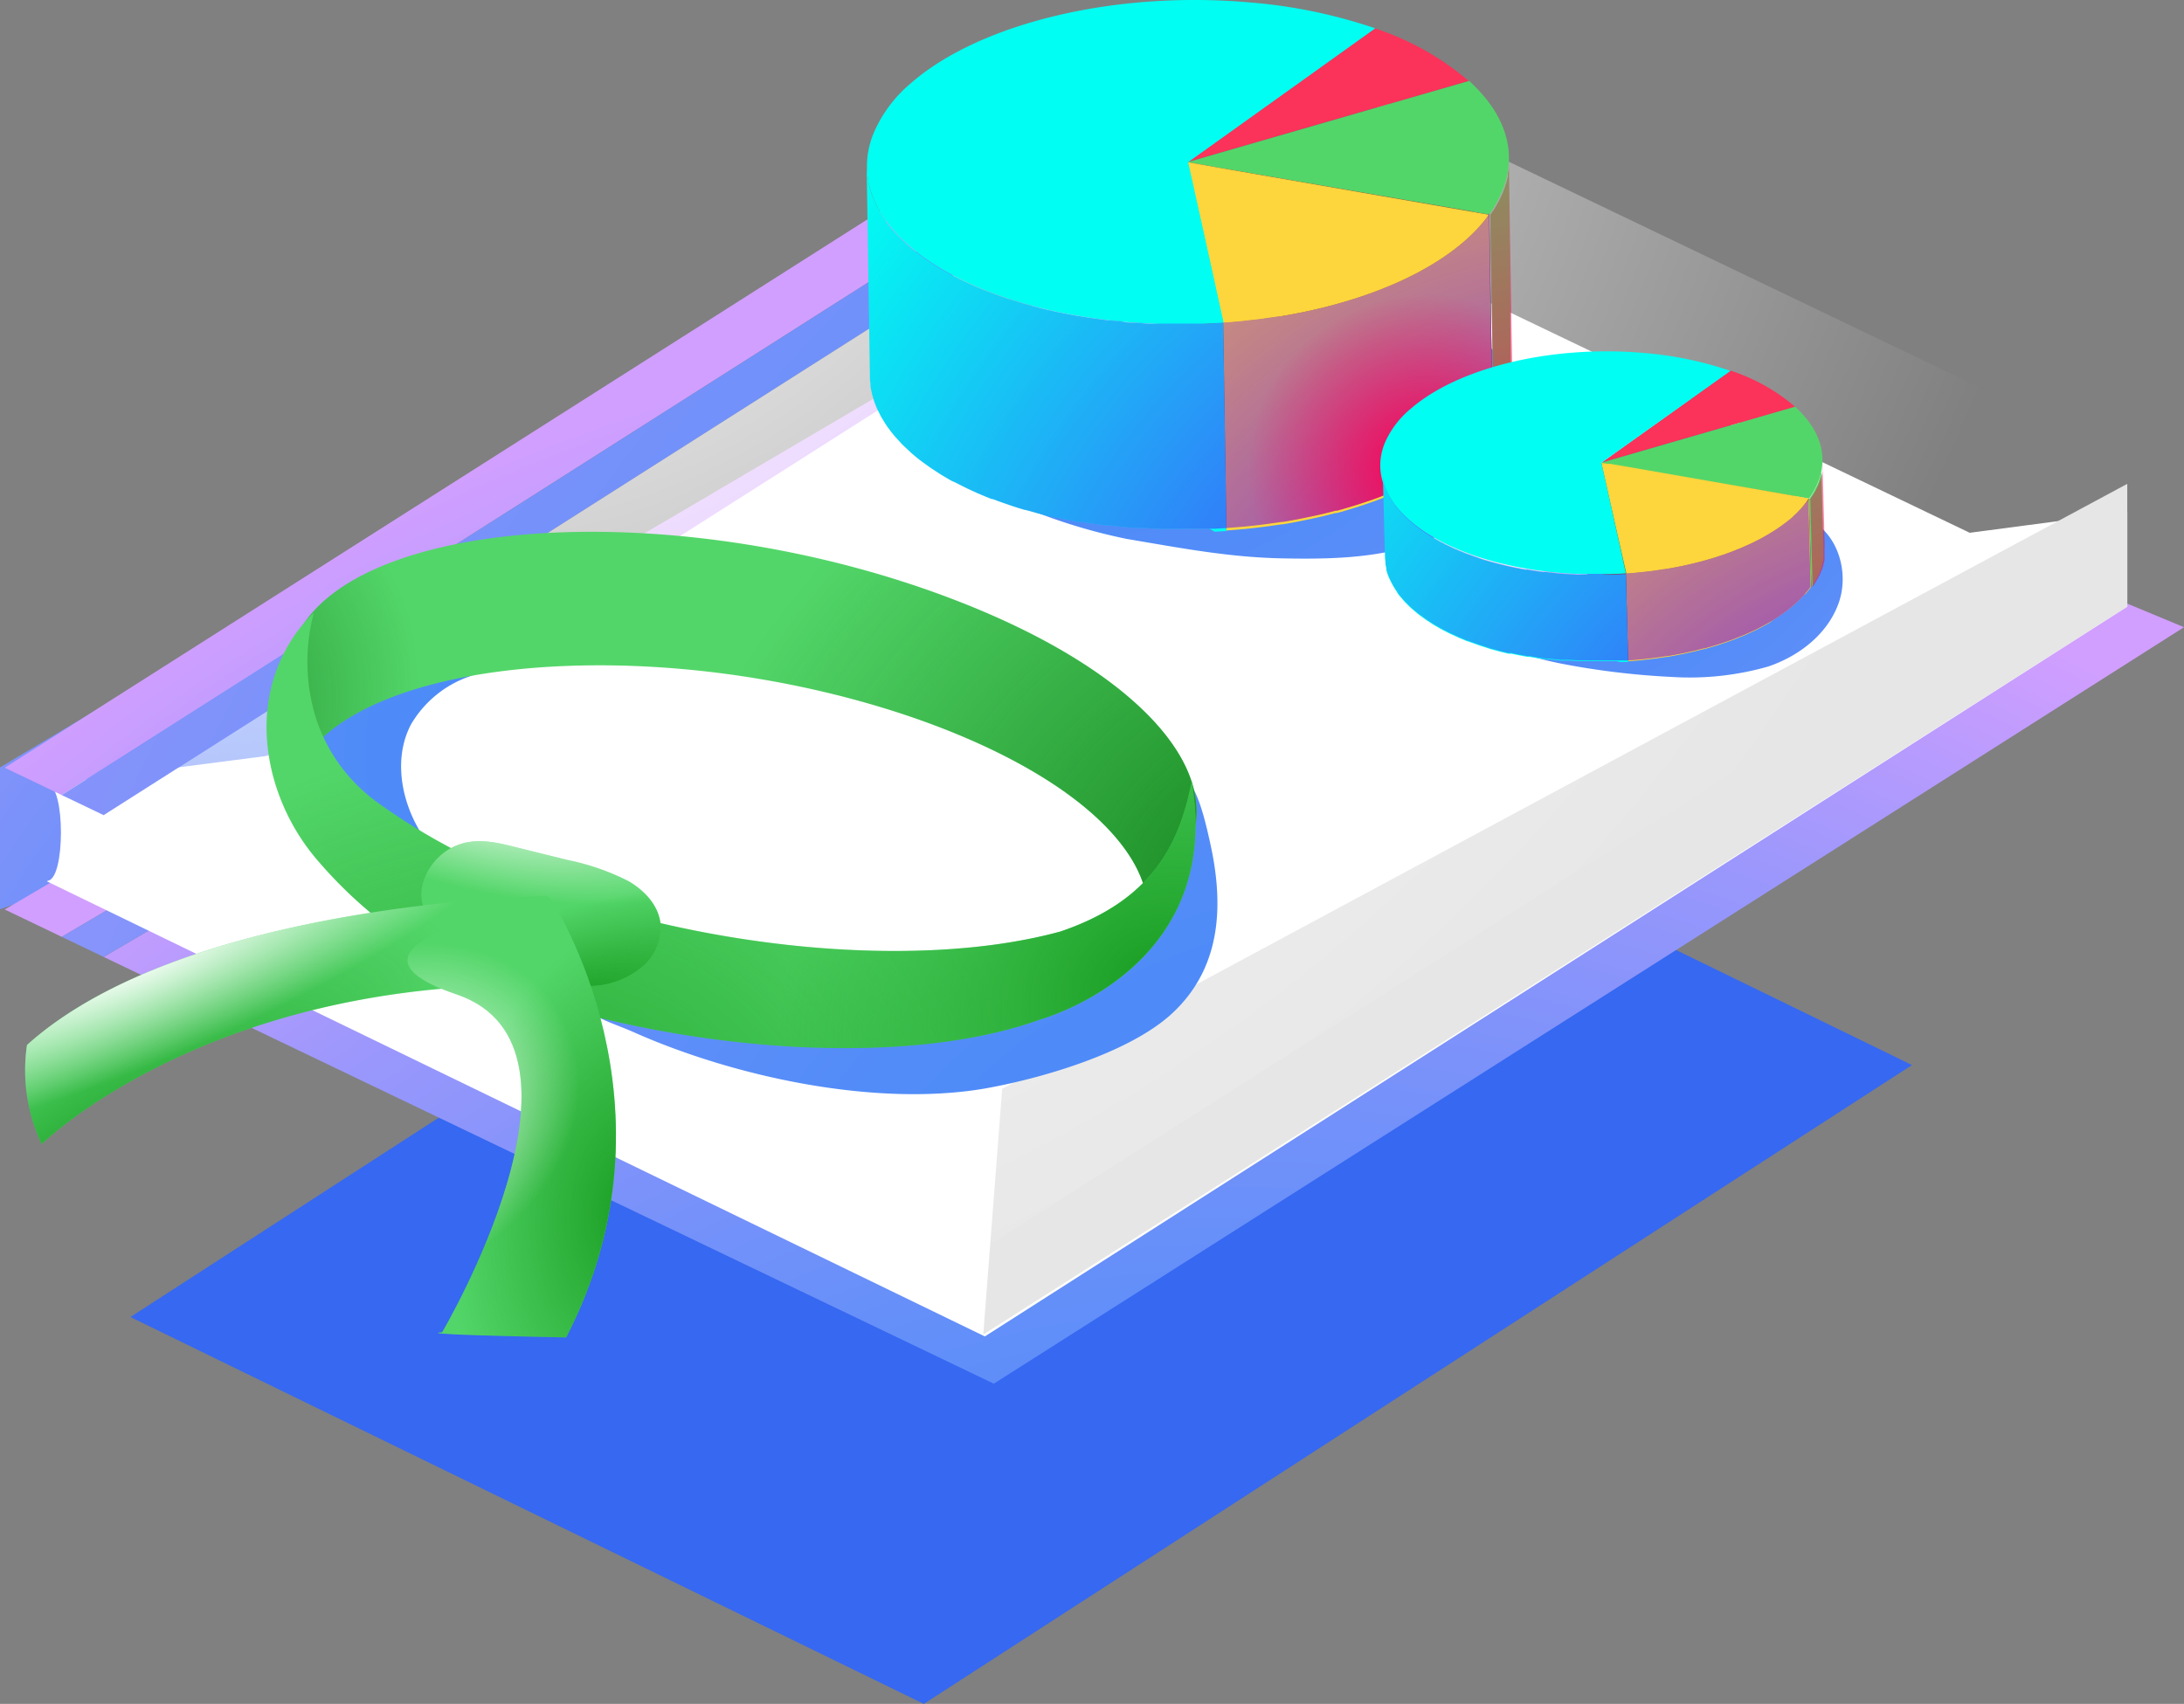<svg xmlns="http://www.w3.org/2000/svg" xmlns:xlink="http://www.w3.org/1999/xlink" viewBox="0 0 221.76 173.05"><rect x="0" y="0" width="221.76" height="173.05" fill="#808080" stroke="none"/><defs><style>.cls-1{fill:none;}.cls-2{isolation:isolate;}.cls-3{clip-path:url(#clip-path);}.cls-4{fill:#3668f1;}.cls-5{fill:url(#radial-gradient);}.cls-6{clip-path:url(#clip-path-2);}.cls-7{fill:url(#radial-gradient-2);}.cls-8{fill:url(#radial-gradient-3);}.cls-9{fill:url(#radial-gradient-4);}.cls-10{fill:#fff;}.cls-11{fill:#e6e6e6;}.cls-12{clip-path:url(#clip-path-3);}.cls-13{fill:url(#radial-gradient-5);}.cls-14{fill:url(#radial-gradient-7);}.cls-15{fill:url(#radial-gradient-8);}.cls-16{fill:url(#radial-gradient-9);}.cls-17{fill:url(#radial-gradient-10);}.cls-18{fill:url(#radial-gradient-11);}.cls-19{fill:url(#radial-gradient-12);}.cls-20{fill:#53d669;}.cls-21{fill:url(#radial-gradient-13);}.cls-22{fill:url(#radial-gradient-14);}.cls-23{fill:url(#radial-gradient-15);}.cls-24{fill:url(#radial-gradient-16);}.cls-25,.cls-28,.cls-30{mix-blend-mode:overlay;}.cls-25{fill:url(#radial-gradient-17);}.cls-26{fill:url(#radial-gradient-18);}.cls-27{fill:url(#radial-gradient-19);}.cls-28{fill:url(#radial-gradient-20);}.cls-29{fill:url(#radial-gradient-21);}.cls-30{fill:url(#radial-gradient-22);}.cls-31{fill:#00bdb3;}.cls-32{fill:#fb3259;}.cls-33{fill:#c92847;}.cls-34{fill:#368b44;}.cls-35{clip-path:url(#clip-path-4);}.cls-36{fill:#924f31;}.cls-37{fill:#00bab1;}.cls-38{fill:#b7633e;}.cls-39{fill:#fdd53c;}.cls-40{clip-path:url(#clip-path-5);}.cls-41{fill:#846f1f;}.cls-42{fill:#00fff2;}.cls-43{fill:url(#radial-gradient-23);}.cls-44{fill:url(#radial-gradient-24);}.cls-45{fill:url(#radial-gradient-25);}.cls-46{clip-path:url(#clip-path-6);}.cls-47{clip-path:url(#clip-path-7);}.cls-48{fill:url(#radial-gradient-26);}.cls-49{fill:url(#radial-gradient-27);}</style><clipPath id="clip-path"><polygon class="cls-1" points="13.24 133.76 113.58 68.88 194.14 108.17 93.8 173.05 13.24 133.76"/></clipPath><radialGradient id="radial-gradient" cx="91.48" cy="146.87" r="164.57" gradientUnits="userSpaceOnUse"><stop offset="0" stop-color="#458af7"/><stop offset="0.21" stop-color="#488af7"/><stop offset="0.38" stop-color="#528cf8"/><stop offset="0.53" stop-color="#638ff9"/><stop offset="0.67" stop-color="#7b92fa"/><stop offset="0.81" stop-color="#9a97fc"/><stop offset="0.94" stop-color="#bf9cfe"/><stop offset="1" stop-color="#d19fff"/></radialGradient><clipPath id="clip-path-2"><polygon class="cls-1" points="0.48 92.37 121.33 21.3 221.76 63.7 100.91 140.53 0.48 92.37"/></clipPath><radialGradient id="radial-gradient-2" cx="109.54" cy="209.85" r="171.18" gradientTransform="translate(13.11 10.82) scale(1.02 1)" xlink:href="#radial-gradient"/><radialGradient id="radial-gradient-3" cx="109.54" cy="215.33" r="180.45" gradientTransform="translate(13.11 10.82) scale(1.02 1)" xlink:href="#radial-gradient"/><radialGradient id="radial-gradient-4" cx="236.65" cy="184.39" r="360.26" gradientTransform="translate(13.11 10.82) scale(1.02 1)" xlink:href="#radial-gradient"/><clipPath id="clip-path-3"><polygon class="cls-1" points="0.48 77.97 121.33 1.14 221.76 49.3 100.91 126.14 0.48 77.97"/></clipPath><radialGradient id="radial-gradient-5" cx="109.54" cy="205.21" r="184.52" gradientTransform="translate(13.11 10.82) scale(1.02 1)" xlink:href="#radial-gradient"/><radialGradient id="radial-gradient-7" cx="236.65" cy="177.68" r="371.84" gradientTransform="translate(13.11 10.82) scale(1.02 1)" xlink:href="#radial-gradient"/><radialGradient id="radial-gradient-8" cx="54.45" cy="1.91" r="168.05" gradientTransform="translate(98.17 -30.57) rotate(141.65) scale(1 0.86)" gradientUnits="userSpaceOnUse"><stop offset="0" stop-color="#033b1f"/><stop offset="0" stop-color="#fff"/><stop offset="1" stop-color="#fff" stop-opacity="0"/></radialGradient><radialGradient id="radial-gradient-9" cx="150.76" cy="31.83" r="101.53" xlink:href="#radial-gradient"/><radialGradient id="radial-gradient-10" cx="103.74" cy="5.06" r="142.03" xlink:href="#radial-gradient"/><radialGradient id="radial-gradient-11" cx="80.46" cy="76.85" r="128.31" xlink:href="#radial-gradient"/><radialGradient id="radial-gradient-12" cx="141.73" cy="155.1" r="184.51" xlink:href="#radial-gradient"/><radialGradient id="radial-gradient-13" cx="46.76" cy="112.07" r="29.2" gradientTransform="matrix(1.1, -0.19, 0, 1, -40.99, -28.34)" gradientUnits="userSpaceOnUse"><stop offset="0" stop-color="#147a1b"/><stop offset="1" stop-color="#147a1b" stop-opacity="0"/></radialGradient><radialGradient id="radial-gradient-14" cx="156.08" cy="148.61" r="60.02" gradientTransform="matrix(1.1, -0.19, 0, 1, -40.99, -28.34)" gradientUnits="userSpaceOnUse"><stop offset="0" stop-color="#16851d"/><stop offset="1" stop-color="#16851d" stop-opacity="0"/></radialGradient><radialGradient id="radial-gradient-15" cx="78.83" cy="173.02" r="54.93" gradientTransform="matrix(1.1, -0.19, 0, 1, -40.99, -28.34)" gradientUnits="userSpaceOnUse"><stop offset="0" stop-color="#1a9d22"/><stop offset="1" stop-color="#1a9d22" stop-opacity="0"/></radialGradient><radialGradient id="radial-gradient-16" cx="143.72" cy="155.4" r="34.59" xlink:href="#radial-gradient-15"/><radialGradient id="radial-gradient-17" cx="81.55" cy="123.91" r="27.2" gradientTransform="matrix(0.97, 0.28, -0.18, 0.36, -8.42, 12.05)" gradientUnits="userSpaceOnUse"><stop offset="0" stop-color="#fff"/><stop offset="1" stop-color="#fff" stop-opacity="0"/></radialGradient><radialGradient id="radial-gradient-18" cx="89.71" cy="148.1" r="26.86" gradientTransform="matrix(1.09, -0.3, 0.04, 0.36, -46.6, 75.78)" xlink:href="#radial-gradient-15"/><radialGradient id="radial-gradient-19" cx="44.5" cy="157.66" r="39.26" gradientTransform="matrix(0.96, -0.65, 0.22, 0.33, -69.3, 97.69)" xlink:href="#radial-gradient-15"/><radialGradient id="radial-gradient-20" cx="49.18" cy="135.21" r="38.86" gradientTransform="matrix(1.06, -0.44, 0.08, 0.25, -49.42, 85.78)" xlink:href="#radial-gradient-17"/><radialGradient id="radial-gradient-21" cx="95.72" cy="168.43" r="17.04" gradientTransform="matrix(1.1, -0.19, 0, 1.71, -40.99, -147.3)" xlink:href="#radial-gradient-15"/><radialGradient id="radial-gradient-22" cx="73.57" cy="155.6" r="17.14" gradientTransform="matrix(1.1, -0.19, 0, 1, -40.99, -28.34)" xlink:href="#radial-gradient-17"/><clipPath id="clip-path-4"><path class="cls-1" d="M151.19,21.81l.33,21.11c-10.77-1.87-21.53-3.76-27-4.71l-.34-21.1Z"/></clipPath><clipPath id="clip-path-5"><path class="cls-1" d="M124.2,32.8l.33,21.11C122.65,45.3,121,38,120.92,37.58l-.33-21.11C120.68,16.86,122.32,24.2,124.2,32.8Z"/></clipPath><radialGradient id="radial-gradient-23" cx="165.34" cy="83.22" r="101" gradientUnits="userSpaceOnUse"><stop offset="0" stop-color="#ff004f"/><stop offset="1" stop-color="#ff004f" stop-opacity="0"/></radialGradient><radialGradient id="radial-gradient-24" cx="165.34" cy="83.22" r="101" gradientUnits="userSpaceOnUse"><stop offset="0" stop-color="#6200ff"/><stop offset="1" stop-color="#6200ff" stop-opacity="0"/></radialGradient><radialGradient id="radial-gradient-25" cx="144.6" cy="47.79" r="17.92" xlink:href="#radial-gradient-23"/><clipPath id="clip-path-6"><path class="cls-1" d="M183.67,50.7l.22,8.92c-7.41-1.29-14.82,3-18.56,2.37l-.23-14.53Z"/></clipPath><clipPath id="clip-path-7"><path class="cls-1" d="M165.09,58.26l.23,8.92c-1.3-5.92-2.43-5.36-2.49-5.63L162.6,47C162.66,47.29,163.79,52.34,165.09,58.26Z"/></clipPath><radialGradient id="radial-gradient-26" cx="199.06" cy="97.69" r="88.26" xlink:href="#radial-gradient-23"/><radialGradient id="radial-gradient-27" cx="199.06" cy="97.69" r="88.26" xlink:href="#radial-gradient-24"/></defs><title>Statistical Process Control</title><g class="cls-2"><g id="Layer_2" data-name="Layer 2"><g id="Layer_1-2" data-name="Layer 1"><g class="cls-2"><g class="cls-3"><polyline class="cls-4" points="194.14 108.17 113.58 68.88 13.24 133.76 93.8 173.05 194.14 108.17"/></g></g><polygon class="cls-5" points="0 77.94 0 92.34 46.31 76.44 44.26 51.55 0 77.94"/><g class="cls-2"><g class="cls-6"><polyline class="cls-7" points="127.12 24.07 121.33 21.3 0.48 92.37 6.26 95.15 127.12 24.07"/><polyline class="cls-8" points="221.76 63.7 131.38 26.12 10.53 97.19 100.91 140.53 221.76 63.7"/><polyline class="cls-9" points="131.38 26.12 127.12 24.07 6.26 95.15 10.53 97.19 131.38 26.12"/></g></g><path class="cls-10" d="M216,52v9.6L100,135.73,4.76,89.51l.1-.06H4.8c1.85,0,1.85-9.79,0-9.79l30.86-4,90-57.19L200,54.11Z"/><polygon class="cls-11" points="101.76 110.58 99.84 135.54 216 61.62 216 49.14 101.76 110.58"/><g class="cls-2"><g class="cls-12"><polyline class="cls-13" points="127.12 3.91 121.33 1.14 0.48 77.97 6.26 80.75 127.12 3.91"/><polyline class="cls-13" points="221.76 49.3 131.38 5.96 10.53 82.79 100.91 126.14 221.76 49.3"/><polyline class="cls-14" points="131.38 5.96 127.12 3.91 6.26 80.75 10.53 82.79 131.38 5.96"/></g></g><polyline class="cls-15" points="221.76 49.3 131.38 5.96 10.53 82.79 100.91 126.14 221.76 49.3"/><path class="cls-16" d="M169.73,68.75a28.92,28.92,0,0,0,9.82-1.06c3.13-1.06,6-3.28,7.13-6.4s-.05-7.09-3-8.54a10,10,0,0,0-6.1-.36c-5.45,1-10.57,3.2-15.56,5.54-2.54,1.2-5.06,2.43-7.63,3.58-1.92.86-7.15-.44-8.44,1.07a40.23,40.23,0,0,0,12.48,4.8A78.92,78.92,0,0,0,169.73,68.75Z"/><path class="cls-17" d="M130.27,56.71c4.63.09,9.35,0,13.73-1.48s8.44-4.59,10-8.95-.07-9.93-4.23-12c-2.61-1.27-5.69-1-8.54-.51-7.63,1.39-14.79,4.49-21.77,7.76-3.56,1.67-7.08,3.4-10.67,5-2.68,1.2-10-.62-11.81,1.5a56.54,56.54,0,0,0,17.46,6.71C119.86,55.65,124.77,56.61,130.27,56.71Z"/><path class="cls-18" d="M42.53,84.24C40.66,81,40,76.85,41.74,73.56a11.11,11.11,0,0,1,5.87-4.84A32.94,32.94,0,0,1,55.18,67c-4.28-1.47-8.69-3-13.2-2.66s-9.19,2.86-10.57,7.17c-1.08,3.38.06,7.1,1.9,10.14a23.11,23.11,0,0,0,7,7.23c2.16,1.43,6.71,4.15,9.36,3.47-.14-1.17-2.73-2.78-3.62-3.68A22.3,22.3,0,0,1,42.53,84.24Z"/><path class="cls-19" d="M99.84,110.58c5.76-1,14.84-3.62,19.2-7.68,5.21-4.85,5.13-11.46,3.84-17.28C121,77,120,78.9,113.4,75.27c2.7,5.24,5.41,11.57,2.61,16.77-2.18,4-7,5.85-11.46,6.89a73.63,73.63,0,0,1-26.09,1.31c-4.31-.55-12-2.81-16.07-.54-5.39,3-1.32,3.67,1.93,5.12C74.56,109.38,88.78,112.42,99.84,110.58Z"/><g class="cls-2"><path class="cls-20" d="M116.37,90.81c-1.36-6.37-9.82-13.18-23.85-18-22.76-7.75-49.28-6.64-59.19,1.6a13.92,13.92,0,0,0-1.18,1.1C28.2,70.22,28.23,64.8,33.4,60.6c10.56-8.59,38.75-9,62.83.06C119.57,69.43,127.86,82.85,116.37,90.81Z"/></g><g class="cls-2"><path class="cls-21" d="M116.37,90.81c-1.36-6.37-9.82-13.18-23.85-18-22.76-7.75-49.28-6.64-59.19,1.6a13.92,13.92,0,0,0-1.18,1.1C28.2,70.22,28.23,64.8,33.4,60.6c10.56-8.59,38.75-9,62.83.06C119.57,69.43,127.86,82.85,116.37,90.81Z"/></g><g class="cls-2"><path class="cls-22" d="M116.37,90.81c-1.36-6.37-9.82-13.18-23.85-18-22.76-7.75-49.28-6.64-59.19,1.6a13.92,13.92,0,0,0-1.18,1.1C28.2,70.22,28.23,64.8,33.4,60.6c10.56-8.59,38.75-9,62.83.06C119.57,69.43,127.86,82.85,116.37,90.81Z"/></g><path class="cls-20" d="M121,79.37c-1.18,6-3.73,12-13.34,15.24-14.65,4-37.43,1.79-55.34-5.49a63.3,63.3,0,0,1-14.17-7.75A17.07,17.07,0,0,1,32,72.67a19.3,19.3,0,0,1-.14-10.41S25,68,27.69,78.69a21.69,21.69,0,0,0,4.59,8.73,44.94,44.94,0,0,0,18.95,13.07c17.91,6.39,40.65,8,54.34,3.07C108.05,102.82,124.09,97.26,121,79.37Z"/><path class="cls-23" d="M121,79.37c-1.18,6-3.73,12-13.34,15.24-14.65,4-37.43,1.79-55.34-5.49a63.3,63.3,0,0,1-14.17-7.75A17.07,17.07,0,0,1,32,72.67a19.3,19.3,0,0,1-.14-10.41S25,68,27.69,78.69a21.69,21.69,0,0,0,4.59,8.73,44.94,44.94,0,0,0,18.95,13.07c17.91,6.39,40.65,8,54.34,3.07C108.05,102.82,124.09,97.26,121,79.37Z"/><path class="cls-24" d="M121,79.37c-1.18,6-3.73,12-13.34,15.24-14.65,4-37.43,1.79-55.34-5.49a63.3,63.3,0,0,1-14.17-7.75A17.07,17.07,0,0,1,32,72.67a19.3,19.3,0,0,1-.14-10.41S25,68,27.69,78.69a21.69,21.69,0,0,0,4.59,8.73,44.94,44.94,0,0,0,18.95,13.07c17.91,6.39,40.65,8,54.34,3.07C108.05,102.82,124.09,97.26,121,79.37Z"/><path class="cls-20" d="M59.33,100.13a8.39,8.39,0,0,0,6.19-2.22,5.36,5.36,0,0,0,1.57-3.4c.11-2.15-1.37-3.9-3.23-5a24,24,0,0,0-6.15-2.15L52.4,86.05c-1.91-.48-4-1-6-.2-2.56,1-4.22,4-3.41,6.23.6,1.64,2.25,2.61,3.82,3.48C50.55,97.62,54.45,100,59.33,100.13Z"/><path class="cls-25" d="M59.33,100.13a8.39,8.39,0,0,0,6.19-2.22,5.36,5.36,0,0,0,1.57-3.4c.11-2.15-1.37-3.9-3.23-5a24,24,0,0,0-6.15-2.15L52.4,86.05c-1.91-.48-4-1-6-.2-2.56,1-4.22,4-3.41,6.23.6,1.64,2.25,2.61,3.82,3.48C50.55,97.62,54.45,100,59.33,100.13Z"/><path class="cls-26" d="M59.33,100.13a8.39,8.39,0,0,0,6.19-2.22,5.36,5.36,0,0,0,1.57-3.4c.11-2.15-1.37-3.9-3.23-5a24,24,0,0,0-6.15-2.15L52.4,86.05c-1.91-.48-4-1-6-.2-2.56,1-4.22,4-3.41,6.23.6,1.64,2.25,2.61,3.82,3.48C50.55,97.62,54.45,100,59.33,100.13Z"/><path class="cls-20" d="M55.48,91s-36.55.57-52.74,15.13A17.59,17.59,0,0,0,4.23,116.2S21.6,99,56.49,100.1C57.79,91.72,55.48,91,55.48,91Z"/><path class="cls-27" d="M55.48,91s-36.55.57-52.74,15.13A17.59,17.59,0,0,0,4.23,116.2S21.6,99,56.49,100.1C57.79,91.72,55.48,91,55.48,91Z"/><path class="cls-28" d="M55.48,91s-36.55.57-52.74,15.13A17.59,17.59,0,0,0,4.23,116.2S21.6,99,56.49,100.1C57.79,91.72,55.48,91,55.48,91Z"/><path class="cls-20" d="M56,91.42s13.67,20.84,1.49,44.41c-16.65-.32-12.6-.52-12.6-.52S62,106.34,46.38,101C31,95.82,56,91.42,56,91.42Z"/><path class="cls-29" d="M56,91.42s13.67,20.84,1.49,44.41c-16.65-.32-12.6-.52-12.6-.52S62,106.34,46.38,101C31,95.82,56,91.42,56,91.42Z"/><path class="cls-30" d="M56,91.42s13.67,20.84,1.49,44.41c-16.65-.32-12.6-.52-12.6-.52S62,106.34,46.38,101C31,95.82,56,91.42,56,91.42Z"/><g class="cls-2"><polygon class="cls-31" points="139.64 2.88 139.97 23.99 120.92 37.58 120.59 16.47 139.64 2.88"/><path class="cls-32" d="M120.59,16.47l19-13.59a28,28,0,0,1,9.53,5.34Z"/><polygon class="cls-33" points="149.17 8.22 149.5 29.33 120.92 37.58 120.59 16.47 149.17 8.22"/><polygon class="cls-34" points="121.44 16.62 121.77 37.73 120.92 37.58 120.59 16.47 121.44 16.62"/><polygon class="cls-34" points="121.84 16.69 122.17 37.8 121.77 37.73 121.44 16.62 121.84 16.69"/><polygon class="cls-34" points="122.68 16.84 123.02 37.95 122.17 37.8 121.84 16.69 122.68 16.84"/><polygon class="cls-34" points="123.71 17.02 124.05 38.13 123.02 37.95 122.68 16.84 123.71 17.02"/><polygon class="cls-34" points="124.22 17.11 124.56 38.22 124.05 38.13 123.71 17.02 124.22 17.11"/><path class="cls-20" d="M153.35,38.91c0-.09,0-.18.05-.26a1.1,1.1,0,0,0,0-.16,3.05,3.05,0,0,0,0-.41l0-.23q0-.37,0-.75v0L153.2,16a5.4,5.4,0,0,1,0,.8,1.8,1.8,0,0,1,0,.22c0,.19-.05.38-.08.57s0,.17,0,.26-.08.36-.13.54,0,.18-.08.26a7.75,7.75,0,0,1-.26.77,11.33,11.33,0,0,1-.53,1.12l-.09.16a10.47,10.47,0,0,1-.71,1.12h0l.34,21.11.23-.34c.17-.26.33-.52.48-.79,0,0,0-.1.08-.16l.21-.38c.12-.24.22-.49.32-.74s.16-.41.23-.62a.74.74,0,0,1,0-.14c0-.09,0-.17.07-.26S153.31,39.09,153.35,38.91Z"/><polygon class="cls-34" points="151.22 21.77 151.56 42.88 124.56 38.22 124.22 17.11 151.22 21.77"/><path class="cls-20" d="M120.59,16.47l28.58-8.25c3.59,3.25,5,7.16,3.38,11.15a11.41,11.41,0,0,1-1.33,2.4l-27-4.66-.51-.09-1-.18-.84-.15-.4-.07Z"/><g class="cls-2"><g class="cls-35"><g class="cls-2"><path class="cls-36" d="M151.19,21.81l.33,21.11c-10.77-1.87-21.53-3.76-27-4.71l-.34-21.1,27,4.7"/></g></g></g><path class="cls-37" d="M124.22,17.11l27,4.66,0,0Z"/><polygon class="cls-38" points="151.22 21.77 151.56 42.88 151.52 42.92 151.19 21.81 151.22 21.77"/><path class="cls-39" d="M150.73,43.92l.09-.11c.25-.29.49-.59.7-.89l-.33-21.11c-.22.3-.46.6-.71.89l-.24.28c-.12.14-.25.27-.38.41l-.29.3-.42.4-.46.42c-.3.26-.62.52-.95.78l-.33.24-.72.51-.35.24c-.24.16-.49.32-.75.47l-.38.24-.87.49-.3.17-1.21.61q-.78.38-1.59.72l-.44.17c-.4.17-.81.33-1.23.49l-.62.22c-.38.14-.76.27-1.15.39q-.33.12-.66.21l-1.25.37-.58.16c-.77.21-1.56.4-2.37.58l-.52.11c-.79.16-1.6.32-2.42.45l-.16,0-1,.14-.87.13-1,.11-.86.1c-.64.06-1.29.12-1.94.16h0l.33,21.11,1.94-.16h0l.84-.09,1-.12.87-.12,1-.14h0l.11,0c.82-.14,1.63-.29,2.42-.46l.52-.11c.81-.17,1.6-.36,2.38-.57l.14,0,.44-.12,1.24-.37.66-.21,1.16-.39.61-.22c.42-.16.83-.32,1.23-.49l.45-.18c.54-.23,1.07-.47,1.58-.71l.05,0c.4-.19.78-.39,1.16-.59.11,0,.2-.11.31-.17.29-.16.58-.32.86-.49l.39-.23.74-.47.36-.24.18-.12.53-.39.33-.25c.33-.25.65-.51,1-.77l.28-.25.19-.18.41-.39.3-.3.37-.41Z"/><g class="cls-2"><g class="cls-40"><g class="cls-2"><path class="cls-41" d="M124.2,32.8l.33,21.11C122.65,45.3,121,38,120.92,37.58l-.33-21.11c.09.39,1.73,7.73,3.61,16.33"/></g></g></g><path class="cls-39" d="M120.59,16.47l.85.15.4.07.84.15,1,.18.51.09,27,4.7a15.71,15.71,0,0,1-2.5,2.7c-5.19,4.51-14.3,7.6-24.49,8.29C122.32,24.2,120.68,16.86,120.59,16.47Z"/><path class="cls-42" d="M123.33,54l1.2-.07L124.2,32.8c-.58,0-1.17.06-1.76.09l-1.65,0H119.7l-1.51,0-1.14,0c-.48,0-1-.05-1.45-.09s-1,0-1.47-.1-1.22-.12-1.82-.19l-.42-.06c-.78-.1-1.56-.21-2.31-.34l-.32-.05c-.81-.15-1.61-.3-2.39-.48l-.44-.1c-.3-.06-.59-.14-.89-.21l-.51-.13-.92-.25-.41-.12-1.51-.47-.34-.12c-.42-.14-.82-.29-1.22-.44l-.31-.12c-.42-.16-.84-.34-1.25-.51l-.22-.1c-.34-.15-.67-.3-1-.46l-.36-.17-.85-.44-.3-.16c-.36-.2-.72-.4-1.06-.61l-.16-.1-.84-.55-.29-.2-.68-.5-.25-.19c-.29-.23-.58-.46-.84-.69l-.1-.09c-.23-.21-.46-.42-.67-.64L91.24,24c-.18-.18-.35-.36-.51-.55l-.19-.21c-.21-.25-.41-.51-.6-.76l0-.08c-.17-.23-.32-.47-.47-.71l-.14-.24L89,20.85a2.56,2.56,0,0,1-.11-.24c-.13-.27-.25-.54-.35-.81,0,0,0,0,0,0-.09-.26-.17-.53-.24-.79l-.06-.25c0-.21-.08-.41-.11-.62s0-.17,0-.25A7.91,7.91,0,0,1,88,17l.33,21.11c0,.28,0,.57.06.85,0,.08,0,.16,0,.25s.07.41.12.62,0,.16.06.25a7.67,7.67,0,0,0,.23.78s0,0,0,0a8.33,8.33,0,0,0,.34.82l.12.23a6.63,6.63,0,0,0,.31.59l.15.24c.14.24.3.48.46.71l.06.07a8.32,8.32,0,0,0,.6.76,2,2,0,0,0,.19.22l.5.55.22.22.67.63.1.09c.27.24.55.47.84.7l.25.19.68.49.3.21.83.54.16.1c.35.21.7.42,1.06.62L97,49l.85.43.36.18,1,.46.22.09c.41.18.83.35,1.26.52l.09,0,.21.07c.4.16.8.3,1.22.44l.34.12c.5.17,1,.33,1.52.48l.08,0a3,3,0,0,0,.32.09l.93.26.5.13.89.21.29.07.15,0c.78.17,1.58.33,2.39.47l.17,0,.15,0c.76.13,1.53.24,2.32.34l.19,0,.22,0c.6.08,1.21.14,1.82.2l.58.05.89,0,1.45.09.34,0h.8l1.51,0c.14,0,.29,0,.43,0h.66c.56,0,1.11,0,1.66,0Z"/><path class="cls-42" d="M92.49,8.45c6.86-6,20.57-9.46,34.57-8.19a52.4,52.4,0,0,1,12.58,2.62l-19,13.59c.09.39,1.73,7.73,3.61,16.33a64,64,0,0,1-10.07-.11c-17.65-1.6-29.06-10.15-25.5-19.1A13.57,13.57,0,0,1,92.49,8.45Z"/></g><path class="cls-43" d="M153.54,37.06,153.2,16a5.4,5.4,0,0,1,0,.8,1.8,1.8,0,0,1,0,.22c0,.19-.05.38-.08.57s0,.17,0,.26-.08.36-.13.54,0,.18-.08.26a7.75,7.75,0,0,1-.26.77,11.33,11.33,0,0,1-.53,1.12l-.09.16a10.47,10.47,0,0,1-.71,1.12h0l.34,21.11.23-.34c.17-.26.33-.52.48-.79,0,0,0-.1.08-.16l.21-.38c.12-.24.22-.49.32-.74s.16-.41.23-.62a.74.74,0,0,1,0-.14c0-.09,0-.17.07-.26s.09-.36.13-.54,0-.18.05-.26a1.1,1.1,0,0,0,0-.16,3.05,3.05,0,0,0,0-.41l0-.23q0-.37,0-.75Z"/><path class="cls-44" d="M150.48,22.7l-.24.28c-.12.14-.25.27-.38.41l-.29.3-.42.4-.46.42c-.3.26-.62.52-.95.78l-.33.24-.72.51-.35.24c-.24.16-.49.32-.75.47l-.38.24-.87.49-.3.17-1.21.61q-.78.38-1.59.72l-.44.17c-.4.17-.81.33-1.23.49l-.62.22c-.38.14-.76.27-1.15.39q-.33.12-.66.21l-1.25.37-.58.16c-.77.21-1.56.4-2.37.58l-.52.11c-.79.16-1.6.32-2.42.45l-.16,0-1,.14-.87.13-1,.11-.86.1c-.64.06-1.29.12-1.94.16s-1.17.06-1.76.09l-1.65,0H119.7l-1.51,0-1.14,0c-.48,0-1-.05-1.45-.09s-1,0-1.47-.1-1.22-.12-1.82-.19l-.42-.06c-.78-.1-1.56-.21-2.31-.34l-.32-.05c-.81-.15-1.61-.3-2.39-.48l-.44-.1c-.3-.06-.59-.14-.89-.21l-.51-.13-.92-.25-.41-.12-1.51-.47-.34-.12c-.42-.14-.82-.29-1.22-.44l-.31-.12c-.42-.16-.84-.34-1.25-.51l-.22-.1c-.34-.15-.67-.3-1-.46l-.36-.17-.85-.44-.3-.16c-.36-.2-.72-.4-1.06-.61l-.16-.1-.84-.55-.29-.2-.68-.5-.25-.19c-.29-.23-.58-.46-.84-.69l-.1-.09c-.23-.21-.46-.42-.67-.64L91.24,24c-.18-.18-.35-.36-.51-.55l-.19-.21c-.21-.25-.41-.51-.6-.76l0-.08c-.17-.23-.32-.47-.47-.71l-.14-.24L89,20.85a2.56,2.56,0,0,1-.11-.24c-.13-.27-.25-.54-.35-.81,0,0,0,0,0,0-.09-.26-.17-.53-.24-.79l-.06-.25c0-.21-.08-.41-.11-.62s0-.17,0-.25A7.91,7.91,0,0,1,88,17l.33,21.11c0,.28,0,.57.06.85,0,.08,0,.16,0,.25s.07.41.12.62,0,.16.06.25a7.67,7.67,0,0,0,.23.78s0,0,0,0a8.33,8.33,0,0,0,.34.82l.12.23a6.63,6.63,0,0,0,.31.59l.15.24c.14.24.3.48.46.71l.06.07a8.32,8.32,0,0,0,.6.76,2,2,0,0,0,.19.22l.5.55.22.22.67.63.1.09c.27.24.55.47.84.7l.25.19.68.49.3.21.83.54.16.1c.35.21.7.42,1.06.62L97,49l.85.43.36.18,1,.46.22.09c.41.18.83.35,1.26.52l.09,0,.21.07c.4.16.8.3,1.22.44l.34.12c.5.17,1,.33,1.52.48l.08,0a3,3,0,0,0,.32.09l.93.26.5.13.89.21.29.07.15,0c.78.17,1.58.33,2.39.47l.17,0,.15,0c.76.13,1.53.24,2.32.34l.19,0,.22,0c.6.08,1.21.14,1.82.2l.58.05.89,0,1.45.09.34,0h.8l1.51,0c.14,0,.29,0,.43,0h.66c.56,0,1.11,0,1.66,0h.55l1.2-.07,1.94-.16h0l.84-.09,1-.12.87-.12,1-.14h0l.11,0c.82-.14,1.63-.29,2.42-.46l.52-.11c.81-.17,1.6-.36,2.38-.57l.14,0,.44-.12,1.24-.37.66-.21,1.16-.39.61-.22c.42-.16.83-.32,1.23-.49l.45-.18c.54-.23,1.07-.47,1.58-.71l.05,0c.4-.19.78-.39,1.16-.59.11,0,.2-.11.31-.17.29-.16.58-.32.86-.49l.39-.23.74-.47.36-.24.18-.12.53-.39.33-.25c.33-.25.65-.51,1-.77l.28-.25.19-.18.41-.39.3-.3.37-.41.16-.17.09-.11c.25-.29.49-.59.7-.89l-.33-21.11C151,22.11,150.73,22.41,150.48,22.7Z"/><path class="cls-45" d="M150.48,22.7l-.24.28c-.12.14-.25.27-.38.41l-.29.3-.42.4-.46.42c-.3.26-.62.52-.95.78l-.33.24-.72.51-.35.24c-.24.16-.49.32-.75.47l-.38.24-.87.49-.3.17-1.21.61q-.78.38-1.59.72l-.44.17c-.4.17-.81.33-1.23.49l-.62.22c-.38.14-.76.27-1.15.39q-.33.12-.66.21l-1.25.37-.58.16c-.77.21-1.56.4-2.37.58l-.52.11c-.79.16-1.6.32-2.42.45l-.16,0-1,.14-.87.13-1,.11-.86.1c-.64.06-1.29.12-1.94.16s-1.17.06-1.76.09l-1.65,0H119.7l-1.51,0-1.14,0c-.48,0-1-.05-1.45-.09s-1,0-1.47-.1-1.22-.12-1.82-.19l-.42-.06c-.78-.1-1.56-.21-2.31-.34l-.32-.05c-.81-.15-1.61-.3-2.39-.48l-.44-.1c-.3-.06-.59-.14-.89-.21l-.51-.13-.92-.25-.41-.12-1.51-.47-.34-.12c-.42-.14-.82-.29-1.22-.44l-.31-.12c-.42-.16-.84-.34-1.25-.51l-.22-.1c-.34-.15-.67-.3-1-.46l-.36-.17-.85-.44-.3-.16c-.36-.2-.72-.4-1.06-.61l-.16-.1-.84-.55-.29-.2-.68-.5-.25-.19c-.29-.23-.58-.46-.84-.69l-.1-.09c-.23-.21-.46-.42-.67-.64L91.24,24c-.18-.18-.35-.36-.51-.55l-.19-.21c-.21-.25-.41-.51-.6-.76l0-.08c-.17-.23-.32-.47-.47-.71l-.14-.24L89,20.85a2.56,2.56,0,0,1-.11-.24c-.13-.27-.25-.54-.35-.81,0,0,0,0,0,0-.09-.26-.17-.53-.24-.79l-.06-.25c0-.21-.08-.41-.11-.62s0-.17,0-.25A7.91,7.91,0,0,1,88,17l.33,21.11c0,.28,0,.57.06.85,0,.08,0,.16,0,.25s.07.41.12.62,0,.16.06.25a7.67,7.67,0,0,0,.23.78s0,0,0,0a8.33,8.33,0,0,0,.34.82l.12.23a6.63,6.63,0,0,0,.31.59l.15.24c.14.24.3.48.46.71l.06.07a8.32,8.32,0,0,0,.6.76,2,2,0,0,0,.19.22l.5.55.22.22.67.63.1.09c.27.24.55.47.84.7l.25.19.68.49.3.21.83.54.16.1c.35.21.7.42,1.06.62L97,49l.85.43.36.18,1,.46.22.09c.41.18.83.35,1.26.52l.09,0,.21.07c.4.16.8.3,1.22.44l.34.12c.5.17,1,.33,1.52.48l.08,0a3,3,0,0,0,.32.09l.93.26.5.13.89.21.29.07.15,0c.78.17,1.58.33,2.39.47l.17,0,.15,0c.76.13,1.53.24,2.32.34l.19,0,.22,0c.6.08,1.21.14,1.82.2l.58.05.89,0,1.45.09.34,0h.8l1.51,0c.14,0,.29,0,.43,0h.66c.56,0,1.11,0,1.66,0h.55l1.2-.07,1.94-.16h0l.84-.09,1-.12.87-.12,1-.14h0l.11,0c.82-.14,1.63-.29,2.42-.46l.52-.11c.81-.17,1.6-.36,2.38-.57l.14,0,.44-.12,1.24-.37.66-.21,1.16-.39.61-.22c.42-.16.83-.32,1.23-.49l.45-.18c.54-.23,1.07-.47,1.58-.71l.05,0c.4-.19.78-.39,1.16-.59.11,0,.2-.11.31-.17.29-.16.58-.32.86-.49l.39-.23.74-.47.36-.24.18-.12.53-.39.33-.25c.33-.25.65-.51,1-.77l.28-.25.19-.18.41-.39.3-.3.37-.41.16-.17.09-.11c.25-.29.49-.59.7-.89l-.33-21.11C151,22.11,150.73,22.41,150.48,22.7Z"/><g class="cls-2"><polygon class="cls-31" points="175.71 37.67 175.94 52.2 162.83 61.55 162.6 47.03 175.71 37.67"/><path class="cls-32" d="M162.6,47l13.11-9.36a19.21,19.21,0,0,1,6.56,3.67Z"/><polygon class="cls-33" points="182.27 41.34 182.5 55.87 162.83 61.55 162.6 47.03 182.27 41.34"/><polygon class="cls-34" points="163.19 47.13 163.41 61.66 162.83 61.55 162.6 47.03 163.19 47.13"/><polygon class="cls-34" points="163.46 47.18 163.69 61.7 163.41 61.66 163.19 47.13 163.46 47.18"/><polygon class="cls-34" points="164.04 47.28 164.27 61.81 163.69 61.7 163.46 47.18 164.04 47.28"/><polygon class="cls-34" points="164.75 47.4 164.98 61.93 164.27 61.81 164.04 47.28 164.75 47.4"/><polygon class="cls-34" points="165.1 47.46 165.33 61.99 164.98 61.93 164.75 47.4 165.1 47.46"/><path class="cls-20" d="M185.15,56.86c0-.06,0-.12,0-.18a.43.43,0,0,1,0-.11l0-.29a.77.77,0,0,0,0-.15c0-.17,0-.35,0-.52v0l-.23-8.92a5,5,0,0,1,0,.55,1,1,0,0,1,0,.16c0,.13,0,.26,0,.39a1.16,1.16,0,0,1,0,.18,2.49,2.49,0,0,1-.09.37,1.21,1.21,0,0,1-.05.18,5.52,5.52,0,0,1-.18.53c-.1.26-.23.51-.36.77l-.06.11a9.06,9.06,0,0,1-.49.77h0l.23,8.92.16-.23c.12-.18.22-.36.33-.55a.37.37,0,0,0,.05-.11l.15-.26c.08-.17.15-.34.22-.51s.11-.28.16-.43,0-.06,0-.09a1.21,1.21,0,0,0,.05-.18A2.83,2.83,0,0,0,185.15,56.86Z"/><polygon class="cls-34" points="183.69 50.67 183.92 59.59 165.33 61.99 165.1 47.46 183.69 50.67"/><path class="cls-20" d="M162.6,47l19.67-5.69c2.47,2.24,3.43,4.93,2.33,7.68a7.68,7.68,0,0,1-.91,1.65L165.1,47.46l-.35-.06-.71-.12-.58-.1-.27,0Z"/><g class="cls-2"><g class="cls-46"><g class="cls-2"><path class="cls-36" d="M183.67,50.7l.22,8.92c-7.41-1.29-14.82,3-18.56,2.37l-.23-14.53,18.57,3.24"/></g></g></g><path class="cls-37" d="M165.1,47.46l18.59,3.21,0,0Z"/><polygon class="cls-38" points="183.69 50.67 183.92 59.59 183.9 59.62 183.66 50.7 183.69 50.67"/><path class="cls-39" d="M183.35,60.31l.06-.08c.17-.2.33-.4.48-.61l-.22-8.92c-.15.21-.32.41-.49.61l-.17.2-.26.27-.2.21a3.58,3.58,0,0,1-.29.27l-.31.3c-.21.18-.43.36-.66.53l-.23.17c-.16.12-.32.24-.49.35l-.24.16-.52.33-.26.16-.6.34-.21.12-.83.42-1.09.49-.3.12-.86.34-.42.15-.79.27-.46.15-.85.25-.4.11c-.54.14-1.08.27-1.64.39l-.36.08c-.54.11-1.1.22-1.66.31l-.11,0-.66.1-.6.09-.7.08-.59.06c-.44.05-.88.08-1.33.11h0l.23,8.92,1.33-.11h0l.59-.07.68-.08.59-.08.67-.1h0l.08,0c.56-.09,1.12-.2,1.66-.31l.36-.08c.56-.12,1.1-.25,1.63-.39l.11,0,.3-.09.85-.25.45-.14.8-.27.42-.15.85-.34.31-.12,1.09-.49,0,0c.28-.13.54-.27.8-.41l.21-.11.6-.34L180,63l.51-.33.25-.16.12-.09c.13-.08.25-.17.37-.26l.23-.17c.22-.18.45-.35.65-.54l.19-.16.13-.13.29-.27.2-.21.26-.28Z"/><g class="cls-2"><g class="cls-47"><g class="cls-2"><path class="cls-41" d="M165.09,58.26l.23,8.92c-1.3-5.92-2.43-5.36-2.49-5.63L162.6,47c.06.26,1.19,5.31,2.49,11.23"/></g></g></g><path class="cls-39" d="M162.6,47l.59.1.27,0,.58.1.71.12.35.06,18.57,3.24A11.43,11.43,0,0,1,182,52.56c-3.58,3.1-9.85,5.23-16.86,5.7C163.79,52.34,162.66,47.29,162.6,47Z"/><path class="cls-42" d="M164.48,67.23l.84,0-.23-8.92c-.4,0-.81.05-1.21.06s-.76,0-1.14,0H162l-1,0-.79,0-1-.06-1-.07-1.25-.14-.29,0q-.81-.1-1.59-.24l-.22,0q-.84-.15-1.65-.33l-.3-.07-.61-.15-.35-.09-.63-.17-.28-.08q-.54-.15-1-.33l-.23-.08-.84-.3-.21-.08c-.29-.12-.58-.23-.86-.36l-.16-.06-.68-.32-.25-.12-.58-.3-.2-.11-.73-.42-.11-.07c-.2-.12-.39-.25-.58-.38l-.2-.14c-.16-.11-.32-.22-.47-.34l-.17-.13c-.2-.16-.4-.32-.58-.48l-.07-.06-.46-.43-.15-.16c-.12-.12-.24-.25-.35-.38a.86.86,0,0,1-.13-.14c-.15-.18-.29-.35-.42-.53l0,0c-.12-.16-.22-.32-.32-.48l-.1-.17c-.08-.13-.15-.27-.22-.41l-.08-.16a5.55,5.55,0,0,1-.24-.56v0a4.26,4.26,0,0,1-.17-.54c0-.05,0-.11,0-.17s-.06-.28-.08-.42a1.1,1.1,0,0,1,0-.18,5.67,5.67,0,0,1,0-.58l.23,8.92a5.67,5.67,0,0,0,.05.58.88.88,0,0,0,0,.17c0,.15.05.29.08.43s0,.11,0,.17.1.36.16.54v0c.07.19.15.37.24.56l.08.16.22.41a1.4,1.4,0,0,0,.1.16,5.14,5.14,0,0,0,.32.49l0,.05c.13.18.27.35.42.52l.13.15a4.14,4.14,0,0,0,.35.38l.15.15c.14.15.3.3.46.44l.07.06.57.48.18.13.47.34.2.14.58.38.11.07.72.42.21.11.58.3.25.12.68.31.15.07.87.36.07,0,.14.06.84.3.24.08,1,.33,0,0,.23.06.63.17.35.09.61.15.2,0,.1,0c.54.12,1.09.22,1.65.32l.12,0h.1q.78.14,1.59.24l.13,0h.16l1.25.14.4,0,.61,0,1,.06h.79l1,0H163q.57,0,1.14,0Z"/><path class="cls-42" d="M143.26,41.5c4.72-4.1,14.16-6.51,23.8-5.64a36.17,36.17,0,0,1,8.65,1.81L162.6,47c.06.26,1.19,5.31,2.49,11.23a43.57,43.57,0,0,1-6.94-.07c-12.14-1.1-20-7-17.55-13.15A9.32,9.32,0,0,1,143.26,41.5Z"/></g><path class="cls-48" d="M185.28,55.58l-.23-8.92a5,5,0,0,1,0,.55,1,1,0,0,1,0,.16c0,.13,0,.26,0,.39a1.16,1.16,0,0,1,0,.18,2.49,2.49,0,0,1-.09.37,1.21,1.21,0,0,1-.05.18,5.52,5.52,0,0,1-.18.53c-.1.26-.23.51-.36.77l-.06.11a9.06,9.06,0,0,1-.49.77h0l.23,8.92.16-.23c.12-.18.22-.36.33-.55a.37.37,0,0,0,.05-.11l.15-.26c.08-.17.15-.34.22-.51s.11-.28.16-.43,0-.06,0-.09a1.21,1.21,0,0,0,.05-.18,2.83,2.83,0,0,0,.09-.37c0-.06,0-.12,0-.18a.43.43,0,0,1,0-.11l0-.29a.77.77,0,0,0,0-.15c0-.17,0-.35,0-.52Z"/><path class="cls-49" d="M183.18,51.31l-.17.2-.26.27-.2.21a3.58,3.58,0,0,1-.29.27l-.31.3c-.21.18-.43.36-.66.53l-.23.17c-.16.12-.32.24-.49.35l-.24.16-.52.33-.26.16-.6.34-.21.12-.83.42-1.09.49-.3.12-.86.34-.42.15-.79.27-.46.15-.85.25-.4.11c-.54.14-1.08.27-1.64.39l-.36.08c-.54.11-1.1.22-1.66.31l-.11,0-.66.1-.6.09-.7.08-.59.06c-.44.05-.88.08-1.33.11s-.81.05-1.21.06-.76,0-1.14,0H162l-1,0-.79,0-1-.06-1-.07-1.25-.14-.29,0q-.81-.1-1.59-.24l-.22,0q-.84-.15-1.65-.33l-.3-.07-.61-.15-.35-.09-.63-.17-.28-.08q-.54-.15-1-.33l-.23-.08-.84-.3-.21-.08c-.29-.12-.58-.23-.86-.36l-.16-.06-.68-.32-.25-.12-.58-.3-.2-.11-.73-.42-.11-.07c-.2-.12-.39-.25-.58-.38l-.2-.14c-.16-.11-.32-.22-.47-.34l-.17-.13c-.2-.16-.4-.32-.58-.48l-.07-.06-.46-.43-.15-.16c-.12-.12-.24-.25-.35-.38a.86.86,0,0,1-.13-.14c-.15-.18-.29-.35-.42-.53l0,0c-.12-.16-.22-.32-.32-.48l-.1-.17c-.08-.13-.15-.27-.22-.41l-.08-.16a5.55,5.55,0,0,1-.24-.56v0a4.26,4.26,0,0,1-.17-.54c0-.05,0-.11,0-.17s-.06-.28-.08-.42a1.1,1.1,0,0,1,0-.18,5.67,5.67,0,0,1,0-.58l.23,8.92a5.67,5.67,0,0,0,.05.58.88.88,0,0,0,0,.17c0,.15.05.29.08.43s0,.11,0,.17.1.36.16.54v0c.07.19.15.37.24.56l.08.16.22.41a1.4,1.4,0,0,0,.1.16,5.14,5.14,0,0,0,.32.49l0,.05c.13.18.27.35.42.52l.13.15a4.14,4.14,0,0,0,.35.38l.15.15c.14.15.3.3.46.44l.07.06.57.48.18.13.47.34.2.14.58.38.11.07.72.42.21.11.58.3.25.12.68.31.15.07.87.36.07,0,.14.06.84.3.24.08,1,.33,0,0,.23.06.63.17.35.09.61.15.2,0,.1,0c.54.12,1.09.22,1.65.32l.12,0h.1q.78.14,1.59.24l.13,0h.16l1.25.14.4,0,.61,0,1,.06h.79l1,0H163q.57,0,1.14,0h.37l.84,0,1.33-.11h0l.59-.07.68-.08.59-.08.67-.1h.11c.56-.09,1.12-.2,1.66-.31l.36-.08c.56-.12,1.1-.25,1.63-.39l.11,0,.3-.09.85-.25.45-.14.8-.27.42-.15.85-.34.31-.12,1.09-.49,0,0c.28-.13.54-.27.8-.41l.21-.11.6-.34L180,63l.51-.33.25-.16.12-.09c.13-.08.25-.17.37-.26l.23-.17c.22-.18.44-.35.65-.54l.19-.16.13-.13.29-.27.2-.21.26-.28.11-.11.06-.08c.17-.2.33-.4.48-.61l-.22-8.92C183.52,50.91,183.35,51.11,183.18,51.31Z"/></g></g></g></svg>